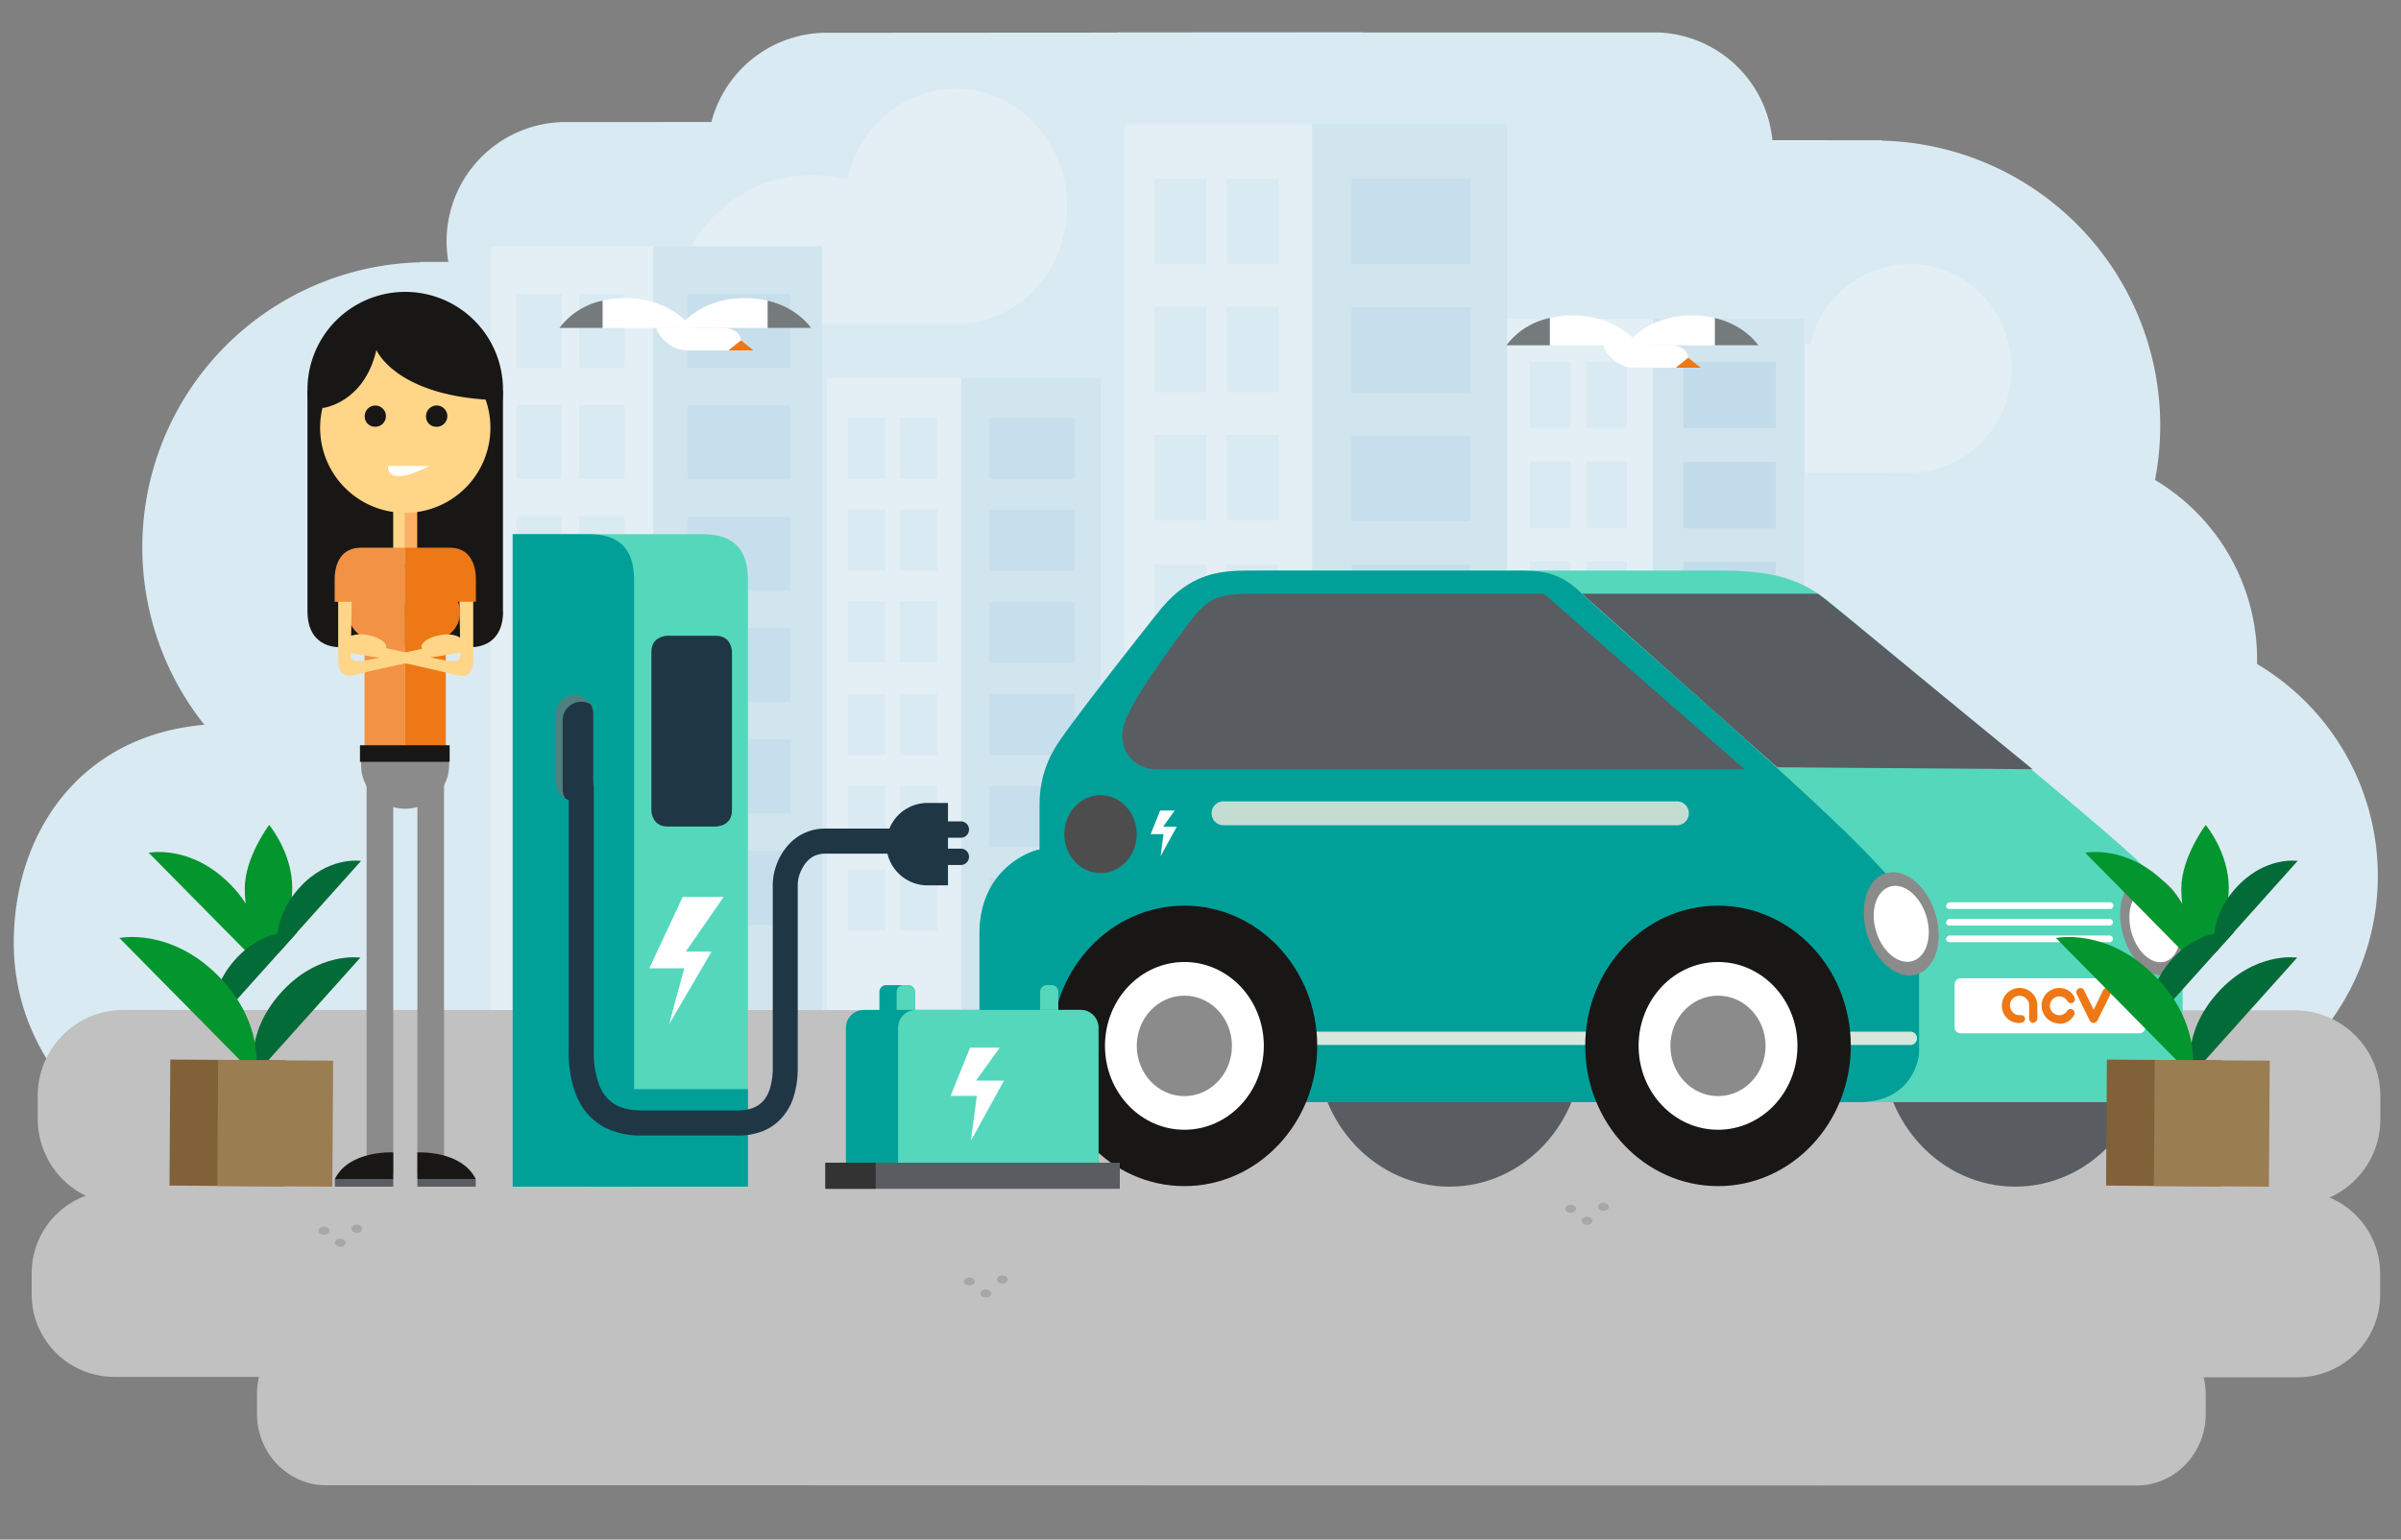 <svg id="Ebene_1" data-name="Ebene 1" xmlns="http://www.w3.org/2000/svg" xmlns:xlink="http://www.w3.org/1999/xlink" viewBox="0 0 555 356"><rect x="0" y="0" width="555" height="356" fill="#808080" stroke="none"/><defs><style>.cls-1{fill:none;}.cls-2{fill:#daeaf2;}.cls-3{fill:#e3eff5;}.cls-4{fill:#d1e5ee;}.cls-5{fill:#c7dfec;}.cls-6{fill:#c2dceb;}.cls-7{fill:#a7a7a7;}.cls-8{fill:#c1c1c1;}.cls-9{clip-path:url(#clip-path);}.cls-10{fill:#03952e;}.cls-11{fill:#036b38;}.cls-12{fill:#816138;}.cls-13{fill:#9b7d52;}.cls-14{fill:#595c61;}.cls-15{fill:#55d7bc;}.cls-16{fill:#00a099;}.cls-17{fill:#c3ddd3;}.cls-18{fill:#4d4d4d;}.cls-19{fill:#8b8b8b;}.cls-20{fill:#fff;}.cls-21{fill:#d8e7dd;}.cls-22{fill:#181716;}.cls-23{fill:#ee7815;}.cls-24{fill:#1f3645;}.cls-25{fill:#4f8080;}.cls-26{clip-path:url(#clip-path-2);}.cls-27{clip-path:url(#clip-path-3);}.cls-28{fill:#757a7d;}.cls-29{fill:#f19244;}.cls-30{fill:#ffaf65;}.cls-31{fill:#ffd588;}.cls-32{fill:#333;}</style><clipPath id="clip-path"><rect class="cls-1" x="26.42" y="191.84" width="58.05" height="55.73" transform="translate(-164.62 273.71) rotate(-89.62)"/></clipPath><clipPath id="clip-path-2"><path class="cls-1" d="M128.52,165.26V180.7a4.31,4.31,0,1,0,8.61,0V165.26a4.31,4.31,0,1,0-8.61,0"/></clipPath><clipPath id="clip-path-3"><rect class="cls-1" x="474.07" y="191.84" width="58.05" height="55.73" transform="translate(280.07 721.34) rotate(-89.62)"/></clipPath></defs><title>RZ_180613_ACV_Illustrationen_01</title><path class="cls-2" d="M396,60.53v132H97.18v-.1a65.91,65.91,0,0,1,0-131.78v-.09Z"/><path class="cls-2" d="M136.22,32.39v132H435.06v-.09a65.91,65.91,0,0,0,0-131.78v-.1Z"/><path class="cls-2" d="M270.42,200.87V104.12h204.2v.07a48.32,48.32,0,0,1,0,96.61v.07Z"/><path class="cls-2" d="M254.47,28.15V83.34H129.89v0a27.57,27.57,0,0,1,0-55.11v0Z"/><path class="cls-2" d="M341.1,182.05v36.07H259.67v0a18,18,0,0,1,0-36v0Z"/><path class="cls-2" d="M118,145.52V90.32H242.56v0a27.57,27.57,0,0,1,0,55.12v0Z"/><path class="cls-2" d="M304.14,218.12V182.05h81.43v0a18,18,0,0,1,0,36v0Z"/><path class="cls-2" d="M237.27,259.61V145.52H494.78v.08a57,57,0,0,1,0,113.92v.09Z"/><path class="cls-2" d="M409.82,167.37V268.88H180.7l-128.21-.07A50.73,50.73,0,0,1,3.18,218.12c0-27.54,17.63-50.75,49.31-50.75Z"/><path class="cls-2" d="M315,7.5V62.7H190.39v0a27.57,27.57,0,0,1,0-55.12v0Z"/><path class="cls-2" d="M258.43,62.7V7.5H383v0a27.57,27.57,0,0,1,0,55.12v0Z"/><path class="cls-3" d="M187.53,40.46c-18,0-32.67,15.45-32.67,34.5h65.33c-13.88-.41-25-12.43-25-27.19a28.38,28.38,0,0,1,.67-6.17,30.93,30.93,0,0,0-8.31-1.13"/><path class="cls-3" d="M220.93,20.54h0c-12.22,0-22.45,9-25.09,21.05a28.38,28.38,0,0,0-.67,6.17c0,14.76,11.14,26.78,25,27.19h.74c14.22,0,25.76-12.18,25.76-27.2s-11.54-27.22-25.76-27.22"/><path class="cls-3" d="M410.91,78.71C394.41,78.71,381,92.4,381,109.3h59.76c-12.7-.36-22.89-11-22.89-24.11a24.59,24.59,0,0,1,.61-5.47,29.28,29.28,0,0,0-7.6-1"/><path class="cls-3" d="M441.47,61.05h0a23.7,23.7,0,0,0-23,18.66,24.59,24.59,0,0,0-.61,5.47c0,13.09,10.19,23.75,22.89,24.11h.68c13,0,23.56-10.8,23.56-24.12s-10.55-24.13-23.56-24.13"/><rect class="cls-3" x="260" y="28.57" width="43.32" height="203.87"/><rect class="cls-4" x="303.32" y="28.57" width="45.02" height="203.87"/><rect class="cls-5" x="312.41" y="41.31" width="27.44" height="19.75"/><rect class="cls-5" x="312.41" y="71.04" width="27.44" height="19.75"/><rect class="cls-5" x="312.41" y="100.77" width="27.44" height="19.75"/><rect class="cls-5" x="312.41" y="130.5" width="27.44" height="19.75"/><rect class="cls-5" x="312.41" y="160.24" width="27.44" height="19.75"/><rect class="cls-5" x="312.41" y="189.97" width="27.44" height="19.75"/><rect class="cls-2" x="266.79" y="41.31" width="12.08" height="19.75"/><rect class="cls-2" x="266.79" y="70.94" width="12.08" height="19.75"/><rect class="cls-2" x="266.79" y="100.56" width="12.08" height="19.75"/><rect class="cls-2" x="283.52" y="41.31" width="12.08" height="19.75"/><rect class="cls-2" x="283.52" y="70.94" width="12.08" height="19.75"/><rect class="cls-2" x="283.52" y="100.56" width="12.08" height="19.75"/><rect class="cls-2" x="266.79" y="130.5" width="12.08" height="19.75"/><rect class="cls-2" x="266.79" y="160.13" width="12.08" height="19.75"/><rect class="cls-2" x="266.79" y="187.12" width="12.08" height="19.75"/><rect class="cls-2" x="283.52" y="130.5" width="12.08" height="19.75"/><rect class="cls-2" x="283.52" y="160.13" width="12.08" height="19.75"/><rect class="cls-2" x="283.52" y="187.12" width="12.08" height="19.75"/><rect class="cls-3" x="191.15" y="87.42" width="31.05" height="146.1"/><rect class="cls-4" x="222.2" y="87.42" width="32.26" height="146.1"/><rect class="cls-5" x="228.71" y="96.55" width="19.67" height="14.15"/><rect class="cls-5" x="228.71" y="117.85" width="19.67" height="14.15"/><rect class="cls-5" x="228.71" y="139.16" width="19.67" height="14.15"/><rect class="cls-5" x="228.71" y="160.47" width="19.67" height="14.15"/><rect class="cls-5" x="228.71" y="181.77" width="19.67" height="14.15"/><rect class="cls-5" x="228.71" y="203.08" width="19.67" height="14.15"/><rect class="cls-2" x="196.02" y="96.55" width="8.66" height="14.15"/><rect class="cls-2" x="196.02" y="117.78" width="8.66" height="14.15"/><rect class="cls-2" x="196.02" y="139.01" width="8.66" height="14.15"/><rect class="cls-2" x="208.01" y="96.55" width="8.66" height="14.15"/><rect class="cls-2" x="208.01" y="117.78" width="8.66" height="14.15"/><rect class="cls-2" x="208.01" y="139.01" width="8.66" height="14.15"/><rect class="cls-2" x="196.02" y="160.47" width="8.66" height="14.15"/><rect class="cls-2" x="196.02" y="181.7" width="8.66" height="14.15"/><rect class="cls-2" x="196.02" y="201.04" width="8.66" height="14.15"/><rect class="cls-2" x="208.01" y="160.47" width="8.66" height="14.15"/><rect class="cls-2" x="208.01" y="181.7" width="8.66" height="14.15"/><rect class="cls-2" x="208.01" y="201.04" width="8.66" height="14.15"/><rect class="cls-3" x="113.51" y="56.96" width="37.52" height="176.56"/><rect class="cls-4" x="151.03" y="56.96" width="38.99" height="176.56"/><rect class="cls-5" x="158.9" y="67.99" width="23.77" height="17.1"/><rect class="cls-5" x="158.9" y="93.74" width="23.77" height="17.11"/><rect class="cls-5" x="158.9" y="119.49" width="23.77" height="17.1"/><rect class="cls-5" x="158.9" y="145.24" width="23.77" height="17.11"/><rect class="cls-5" x="158.9" y="170.99" width="23.77" height="17.1"/><rect class="cls-5" x="158.9" y="196.74" width="23.77" height="17.1"/><rect class="cls-2" x="119.4" y="67.99" width="10.46" height="17.1"/><rect class="cls-2" x="119.4" y="93.65" width="10.46" height="17.1"/><rect class="cls-2" x="119.4" y="119.31" width="10.46" height="17.11"/><rect class="cls-2" x="133.89" y="67.99" width="10.46" height="17.1"/><rect class="cls-2" x="133.89" y="93.65" width="10.46" height="17.1"/><rect class="cls-2" x="133.89" y="119.31" width="10.46" height="17.11"/><rect class="cls-2" x="119.4" y="145.24" width="10.46" height="17.11"/><rect class="cls-2" x="119.4" y="170.89" width="10.46" height="17.1"/><rect class="cls-2" x="119.4" y="194.26" width="10.46" height="17.1"/><rect class="cls-2" x="133.89" y="145.24" width="10.46" height="17.11"/><rect class="cls-2" x="133.89" y="170.89" width="10.46" height="17.1"/><rect class="cls-2" x="133.89" y="194.26" width="10.46" height="17.1"/><rect class="cls-3" x="348.34" y="73.73" width="33.73" height="158.71"/><rect class="cls-4" x="382.07" y="73.73" width="35.05" height="158.71"/><rect class="cls-6" x="389.14" y="83.65" width="21.36" height="15.38"/><rect class="cls-6" x="389.14" y="106.79" width="21.36" height="15.38"/><rect class="cls-6" x="389.14" y="129.94" width="21.36" height="15.38"/><rect class="cls-6" x="389.14" y="153.08" width="21.36" height="15.38"/><rect class="cls-6" x="389.14" y="176.23" width="21.36" height="15.38"/><rect class="cls-6" x="389.14" y="199.38" width="21.36" height="15.38"/><rect class="cls-2" x="353.63" y="83.65" width="9.41" height="15.38"/><rect class="cls-2" x="353.63" y="106.71" width="9.41" height="15.38"/><rect class="cls-2" x="353.63" y="129.77" width="9.41" height="15.38"/><rect class="cls-2" x="366.66" y="83.65" width="9.41" height="15.38"/><rect class="cls-2" x="366.66" y="106.71" width="9.41" height="15.38"/><rect class="cls-2" x="366.66" y="129.77" width="9.41" height="15.38"/><rect class="cls-2" x="353.63" y="153.08" width="9.41" height="15.38"/><rect class="cls-2" x="353.63" y="176.15" width="9.41" height="15.38"/><rect class="cls-2" x="353.63" y="197.16" width="9.41" height="15.38"/><rect class="cls-2" x="366.66" y="153.08" width="9.41" height="15.38"/><rect class="cls-2" x="366.66" y="176.15" width="9.41" height="15.38"/><rect class="cls-2" x="366.66" y="197.16" width="9.41" height="15.38"/><path class="cls-7" d="M243.44,263.49c-.6,0-1.09.36-1.09.79s.49.79,1.09.79,1.08-.35,1.08-.79-.48-.79-1.08-.79"/><path class="cls-7" d="M246.69,265.86c-.57,0-1.05.32-1.08.74s.42.8,1,.83h.07a1,1,0,0,0,1.08-.74c0-.43-.42-.81-1-.83h-.06"/><path class="cls-7" d="M249.93,263.1a1,1,0,0,0-1.08.74c0,.44.42.81,1,.83h.07a1,1,0,0,0,1.08-.74c0-.43-.42-.8-1-.83h-.07"/><path class="cls-8" d="M530.43,278.62l-501.95-.09A19.83,19.83,0,0,1,8.72,258.77v-5.5a19.82,19.82,0,0,1,19.76-19.75l502,.1a19.8,19.8,0,0,1,19.75,19.76v5.49a19.81,19.81,0,0,1-19.76,19.75"/><path class="cls-8" d="M531,318.47l-504.49-.1a19.1,19.1,0,0,1-19.19-18.9v-5.26a19.1,19.1,0,0,1,19.19-18.9l504.49.1a19.09,19.09,0,0,1,19.18,18.9v5.26A19.1,19.1,0,0,1,531,318.47"/><path class="cls-7" d="M74.88,283.64c-.7,0-1.27.41-1.27.92s.57.92,1.27.92,1.26-.41,1.26-.92-.56-.92-1.26-.92"/><path class="cls-7" d="M78.68,286.4a1.17,1.17,0,0,0-1.27.87c0,.51.49,1,1.19,1h.08a1.17,1.17,0,0,0,1.26-.87c0-.51-.49-.94-1.19-1h-.07"/><path class="cls-7" d="M82.48,283.18c-.67,0-1.23.38-1.26.86s.49.95,1.18,1h.08a1.15,1.15,0,0,0,1.26-.87c.05-.5-.49-.94-1.18-1h-.08"/><path class="cls-7" d="M224.08,295.38c-.7,0-1.27.41-1.27.92s.57.92,1.27.92,1.27-.41,1.27-.92-.57-.92-1.27-.92"/><path class="cls-7" d="M227.88,298.14a1.16,1.16,0,0,0-1.26.87c-.05.51.49.94,1.19,1h.07c.67,0,1.23-.37,1.27-.86s-.49-.95-1.19-1h-.08"/><path class="cls-7" d="M231.68,294.92a1.15,1.15,0,0,0-1.26.86c0,.51.49,1,1.19,1h.07a1.17,1.17,0,0,0,1.27-.87c0-.51-.49-.94-1.19-1h-.08"/><path class="cls-7" d="M363.05,278.57c-.7,0-1.27.42-1.27.92s.57.92,1.27.92,1.27-.41,1.27-.92-.57-.92-1.27-.92"/><path class="cls-7" d="M366.85,281.34c-.66,0-1.22.37-1.26.86s.49.95,1.19,1h.07a1.17,1.17,0,0,0,1.27-.87c0-.51-.49-.94-1.19-1h-.08"/><path class="cls-7" d="M370.65,278.11a1.17,1.17,0,0,0-1.26.87c0,.51.49.94,1.19,1h.08c.66,0,1.22-.37,1.26-.86s-.49-.95-1.19-1h-.08"/><g class="cls-9"><path class="cls-10" d="M60.16,223.3,34.38,197.18s9.64-2,18.79,7.24,7,18.88,7,18.88"/><path class="cls-10" d="M62.19,190.77v0l0,0,0,0v0s-5.57,7.42-5.61,14.57c-.07,10.4,5.41,14.69,5.41,14.69s5.49-4.22,5.56-14.62c.06-8.17-5.31-14.64-5.31-14.64"/><path class="cls-11" d="M83.45,199.08,64.32,220.42s-2-7.42,4.75-15,14.38-6.35,14.38-6.35"/><path class="cls-11" d="M68.7,215.58,49.57,236.92s-2-7.42,4.75-15,14.38-6.35,14.38-6.35"/><path class="cls-11" d="M83.3,221.43,58.8,248.76s-2.59-9.49,6.1-19.18,18.4-8.15,18.4-8.15"/><path class="cls-10" d="M59.05,248.76,27.6,216.89s11.76-2.48,22.92,8.83,8.53,23,8.53,23"/></g><rect class="cls-12" x="37.99" y="246.36" width="29.14" height="26.59" transform="translate(-207.43 310.49) rotate(-89.62)"/><rect class="cls-13" x="49.04" y="246.43" width="29.14" height="26.59" transform="translate(-196.52 321.62) rotate(-89.62)"/><path class="cls-14" d="M496.56,241.89c0-17.94-13.76-32.48-30.75-32.48S435.06,224,435.06,241.89s13.77,32.49,30.75,32.49,30.75-14.54,30.75-32.49"/><path class="cls-14" d="M365.8,241.89c0-17.94-13.77-32.48-30.75-32.48S304.3,224,304.3,241.89s13.77,32.49,30.75,32.49,30.75-14.54,30.75-32.49"/><path class="cls-15" d="M296,131.93c-19.48,0-21.64,4.27-26.28,12.62s-29.36,36.11-29.36,41.67v10.2c-.93,0-13.91,4.64-13.91,19.48V240c0,10.2,12,14.84,12,14.84H490.7c14.84,0,13.83-12.06,13.83-12.06V218.68c0-6.56-3.78-12.26-7.42-16.69-4.55-5.57-50.92-43.37-73.18-61.92-6.13-5.1-11.86-8.14-25.78-8.14Z"/><path class="cls-16" d="M290.38,131.93c-7.18,0-14.74-.25-22.51,9.46-3.61,4.51-19.87,25.11-23.44,30.66a25.08,25.08,0,0,0-4.12,13.24v11.13c-.93,0-13.91,3.71-13.91,19.48V240c0,10.2,5.56,14.84,12,14.84H429.69c13,0,13.91-11.13,13.91-11.13v-25c0-8.35-.78-9.41-11.13-20.4-14.84-15.77-62.24-56.46-66.77-61-5.64-5.64-10.2-5.36-16.7-5.36Z"/><path class="cls-14" d="M295,137.29H356.9l46.37,40.58H267.2c-5.56,0-8.87-5-7.42-10.2s9.57-16.27,14-22.22c6.31-8.56,7.38-8.16,21.29-8.16"/><path class="cls-14" d="M365.7,137.29h54.54c.13,0,7.17,5.7,16.68,13.57,13.08,10.82,32.91,27,32.91,27l-59.05-.45Z"/><path class="cls-17" d="M387.78,185.29H283a2.77,2.77,0,1,0,0,5.53H387.78a2.77,2.77,0,0,0,0-5.53"/><path class="cls-16" d="M265.66,183.88c2.23,0,4,4,4,9s-1.8,9-4,9-4-4-4-9,1.81-9,4-9"/><path class="cls-18" d="M254.39,183.88c4.62,0,8.37,4,8.37,9s-3.75,9-8.37,9-8.37-4-8.37-9,3.75-9,8.37-9"/><path class="cls-19" d="M447.46,211.53c-1.86-6.49-6.93-10.81-11.34-9.66s-6.47,7.34-4.62,13.83,6.93,10.81,11.34,9.66,6.48-7.34,4.62-13.83"/><path class="cls-20" d="M445.35,212.08c-1.36-4.77-5.1-8-8.34-7.11s-4.76,5.4-3.4,10.18,5.1,7.95,8.34,7.11,4.77-5.41,3.4-10.18"/><path class="cls-19" d="M505.46,212c-1.71-6.27-6.4-10.45-10.47-9.34s-6,7.1-4.27,13.37,6.4,10.45,10.47,9.34,6-7.1,4.27-13.37"/><path class="cls-20" d="M503.51,212.53c-1.26-4.61-4.71-7.69-7.7-6.87s-4.4,5.22-3.14,9.84,4.71,7.69,7.7,6.87,4.4-5.23,3.14-9.84"/><path class="cls-20" d="M494.54,238.93H453.19a1.38,1.38,0,0,1-1.37-1.37v-10a1.37,1.37,0,0,1,1.37-1.36h41.35a1.36,1.36,0,0,1,1.36,1.36v10a1.37,1.37,0,0,1-1.36,1.37"/><path class="cls-21" d="M294.79,240.08a1.54,1.54,0,0,0,1.55,1.55h74.1a1.55,1.55,0,0,0,0-3.09h-74.1c-.86,0-1.55,1.54-1.55,1.54"/><path class="cls-20" d="M449.82,209.41a.78.78,0,0,0,.77.77h37.06a.78.78,0,1,0,0-1.55H450.59c-.42,0-.77.78-.77.78"/><path class="cls-20" d="M449.82,213.24a.77.77,0,0,0,.77.77h37.06a.77.77,0,1,0,0-1.54H450.59c-.42,0-.77.77-.77.77"/><path class="cls-20" d="M449.82,217.08a.77.77,0,0,0,.77.77h37.06a.77.77,0,1,0,0-1.54H450.59c-.42,0-.77.77-.77.77"/><path class="cls-20" d="M227.14,240.08a1.54,1.54,0,0,0,1.54,1.55h23.16a1.55,1.55,0,0,0,0-3.09H228.68a1.54,1.54,0,0,0-1.54,1.54"/><path class="cls-21" d="M410.58,240.08a1.54,1.54,0,0,0,1.54,1.55h29.33a1.55,1.55,0,1,0,0-3.09H412.12c-.85,0-1.54,1.54-1.54,1.54"/><path class="cls-22" d="M427.82,241.83c0-17.91-13.74-32.42-30.69-32.42s-30.7,14.51-30.7,32.42,13.75,32.43,30.7,32.43,30.69-14.52,30.69-32.43"/><path class="cls-20" d="M415.49,241.83c0-10.71-8.22-19.39-18.36-19.39s-18.36,8.68-18.36,19.39,8.22,19.4,18.36,19.4,18.36-8.69,18.36-19.4"/><path class="cls-19" d="M408.12,241.83c0-6.41-4.92-11.61-11-11.61s-11,5.2-11,11.61,4.92,11.62,11,11.62,11-5.2,11-11.62"/><path class="cls-22" d="M304.48,241.83c0-17.91-13.75-32.42-30.7-32.42s-30.69,14.51-30.69,32.42,13.74,32.43,30.69,32.43,30.7-14.52,30.7-32.43"/><path class="cls-20" d="M292.14,241.83c0-10.71-8.22-19.39-18.36-19.39s-18.36,8.68-18.36,19.39,8.22,19.4,18.36,19.4,18.36-8.69,18.36-19.4"/><path class="cls-19" d="M284.77,241.83c0-6.41-4.91-11.61-11-11.61s-11,5.2-11,11.61,4.92,11.62,11,11.62,11-5.2,11-11.62"/><path class="cls-23" d="M476,236.66a4.14,4.14,0,0,1-4.07-4.14,4.07,4.07,0,0,1,4.07-4.07,3.83,3.83,0,0,1,3.5,2.1,1,1,0,0,1-.31,1.31,1,1,0,0,1-1.3-.38,2.17,2.17,0,1,0-1.89,3.26,2.13,2.13,0,0,0,1.84-1,.93.93,0,1,1,1.57,1,3.8,3.8,0,0,1-3.41,2"/><path class="cls-23" d="M470,236.53h0a1,1,0,0,1-.95-1v-3a2.26,2.26,0,0,0-2.16-2.29,2.25,2.25,0,1,0,.18,4.49.91.91,0,0,1,1,.63c.1.5-.09,1.11-1.21,1.18a3.94,3.94,0,0,1-4.12-4,4.1,4.1,0,1,1,8.2,0v3a1,1,0,0,1-1,.93"/><path class="cls-23" d="M484,233.72a1.77,1.77,0,0,0-.13-.42L481.75,229a.92.92,0,0,0-1.28-.43,1,1,0,0,0-.41,1.34c.75,1.53,3,6.09,3,6.09a1,1,0,0,0,1.75,0s2.28-4.56,3-6.09a1,1,0,0,0-.41-1.34.93.93,0,0,0-1.28.43l-2.07,4.31a1.77,1.77,0,0,0-.13.42Z"/><path class="cls-8" d="M493.94,343.5l-418.62-.08c-8.76,0-15.92-7.42-15.92-16.49v-4.58c0-9.07,7.17-16.49,15.93-16.49l418.61.08c8.76,0,15.92,7.43,15.92,16.49V327c0,9.07-7.17,16.48-15.92,16.48"/><path class="cls-15" d="M118.51,123.52V274.38h54.38V134.05c0-8.77-5.27-10.53-10.53-10.53Z"/><path class="cls-16" d="M118.51,123.52V274.38h28.06V134.05c0-8.77-5.26-10.53-10.52-10.53Z"/><path class="cls-24" d="M154.29,147s-3.72,0-3.72,3.73v36.65s0,3.73,3.72,3.73h11.19s3.72,0,3.72-3.73V150.74s0-3.73-3.72-3.73Z"/><rect class="cls-16" x="136.05" y="251.83" width="36.84" height="22.55"/><path class="cls-25" d="M137.13,180.7V165.26a4.31,4.31,0,1,0-8.61,0V180.7a4.31,4.31,0,1,0,8.61,0"/><g class="cls-26"><path class="cls-24" d="M138.67,182.22V166.78a4.31,4.31,0,1,0-8.61,0v15.44a4.31,4.31,0,1,0,8.61,0"/></g><polygon class="cls-20" points="157.81 207.4 167.28 207.4 158.52 220.03 164.48 220.03 154.66 236.86 158.16 223.89 150.1 223.89 157.81 207.4"/><path class="cls-24" d="M131.46,182v61a28.21,28.21,0,0,0,1.28,9,16.46,16.46,0,0,0,2.58,4.95,13.88,13.88,0,0,0,6,4.42,19.14,19.14,0,0,0,7,1.2h22.18a15.66,15.66,0,0,0,5.94-1.07A11.78,11.78,0,0,0,180,259.2a13,13,0,0,0,3.4-5.44,22.07,22.07,0,0,0,1-7V204.53a7.86,7.86,0,0,1,.39-2.24,9.26,9.26,0,0,1,.86-1.87,6.61,6.61,0,0,1,2-2.18,5,5,0,0,1,1.35-.61,5.79,5.79,0,0,1,1.69-.24h14.79a2.9,2.9,0,0,0,0-5.8H190.74a11.35,11.35,0,0,0-5.58,1.42,11.65,11.65,0,0,0-3,2.44,14.19,14.19,0,0,0-2.68,4.54,13.54,13.54,0,0,0-.85,4.54v42.18a17.2,17.2,0,0,1-.58,4.73,8.76,8.76,0,0,1-1.07,2.4,5.81,5.81,0,0,1-1.07,1.23,6.09,6.09,0,0,1-2.19,1.22,10.59,10.59,0,0,1-3.28.47H148.23a13.8,13.8,0,0,1-4.37-.64,8.55,8.55,0,0,1-2.56-1.34,9,9,0,0,1-2.82-4,21.44,21.44,0,0,1-1.22-7.8V182a2.9,2.9,0,1,0-5.8,0Z"/><path class="cls-24" d="M214.41,185.66a9.53,9.53,0,1,0,0,19.06h4.72V185.66Z"/><path class="cls-24" d="M215.49,193.7h6.75a1.89,1.89,0,0,0,0-3.77h-6.75a1.89,1.89,0,0,0,0,3.77"/><path class="cls-24" d="M215.49,200h6.75a1.89,1.89,0,0,0,0-3.77h-6.75a1.89,1.89,0,0,0,0,3.77"/><g class="cls-27"><path class="cls-10" d="M507.8,223.3,482,197.18s9.64-2,18.79,7.24,7,18.88,7,18.88"/><path class="cls-10" d="M509.83,190.77v0l0,0,0,0v0s-5.56,7.42-5.61,14.57c-.07,10.4,5.42,14.69,5.42,14.69s5.48-4.22,5.55-14.62c.06-8.17-5.31-14.64-5.31-14.64"/><path class="cls-11" d="M531.09,199.08,512,220.42s-2-7.42,4.75-15,14.38-6.35,14.38-6.35"/><path class="cls-11" d="M516.35,215.58l-19.14,21.34s-2-7.42,4.75-15,14.39-6.35,14.39-6.35"/><path class="cls-11" d="M531,221.43l-24.51,27.33s-2.59-9.49,6.1-19.18S531,221.43,531,221.43"/><path class="cls-10" d="M506.69,248.76l-31.45-31.87s11.76-2.48,22.93,8.83,8.52,23,8.52,23"/></g><rect class="cls-12" x="485.63" y="246.36" width="29.14" height="26.59" transform="translate(237.25 758.13) rotate(-89.62)"/><rect class="cls-13" x="496.69" y="246.43" width="29.14" height="26.59" transform="translate(248.16 769.26) rotate(-89.62)"/><path class="cls-20" d="M129.24,75.83h30.61s-4.44-6.91-15.31-6.91-15.3,6.91-15.3,6.91"/><path class="cls-28" d="M139.29,69.51a16.91,16.91,0,0,0-10,6.32h10Z"/><path class="cls-20" d="M187.49,75.83h-30.6s4.44-6.91,15.3-6.91,15.3,6.91,15.3,6.91"/><path class="cls-28" d="M177.44,69.51c7.07,1.67,10.05,6.32,10.05,6.32H177.44Z"/><path class="cls-20" d="M160.34,81s1.73-5.18,6.34-5.18,4.6,2.88,4.6,2.88L168.4,81Z"/><polygon class="cls-23" points="168.41 81.01 174.16 81.01 171.28 78.71 168.41 81.01"/><path class="cls-20" d="M165,81h-6.34c-4,0-6.91-4-6.91-5.18h15Z"/><path class="cls-20" d="M348.2,79.84h30.61s-4.44-6.91-15.31-6.91-15.3,6.91-15.3,6.91"/><path class="cls-28" d="M358.25,73.52a16.91,16.91,0,0,0-10.05,6.32h10.05Z"/><path class="cls-20" d="M406.45,79.84h-30.6s4.44-6.91,15.3-6.91,15.3,6.91,15.3,6.91"/><path class="cls-28" d="M396.4,73.52c7.07,1.67,10.05,6.32,10.05,6.32H396.4Z"/><path class="cls-20" d="M379.3,85s1.73-5.19,6.34-5.19,4.6,2.88,4.6,2.88L387.37,85Z"/><polygon class="cls-23" points="387.37 85.03 393.13 85.03 390.25 82.72 387.37 85.03"/><path class="cls-20" d="M383.91,85h-6.34c-4,0-6.91-4-6.91-5.19h15Z"/><polygon class="cls-20" points="268.18 187.41 271.54 187.41 268.86 191.15 272.02 191.15 268.28 197.96 268.95 192.88 265.98 192.88 268.18 187.41"/><path class="cls-22" d="M116.26,141.39v-51H93.67v59.24H109c2.64,0,7.3-1.38,7.3-8.28"/><path class="cls-22" d="M71.07,141.39v-51h22.6v59.24H78.36c-2.64,0-7.29-1.38-7.29-8.27"/><path class="cls-22" d="M93.67,112.69a22.6,22.6,0,1,0-22.6-22.6,22.6,22.6,0,0,0,22.6,22.6"/><path class="cls-29" d="M84.27,137.78c0-4.88,4.44-6.6,6.82-6.6h2.57V179H84.27V137.78"/><path class="cls-23" d="M103.05,137.78c0-4.88-4.43-6.6-6.81-6.6H93.66V179h9.39V137.78"/><path class="cls-30" d="M96.44,118.17v9.56c0,2.6-2.78,2.6-2.78,2.6V118.17Z"/><path class="cls-31" d="M90.89,118.17v9.56c0,2.6,2.77,2.6,2.77,2.6V118.17Z"/><path class="cls-31" d="M93.67,118.58A19.68,19.68,0,1,0,74,98.9a19.67,19.67,0,0,0,19.68,19.68"/><path class="cls-22" d="M87,80.93s4.24,10.23,25.89,11.51c0,0-2.87-19.18-19.17-19.19-18.75,0-19.19,21.1-19.19,21.1s9.59-1,12.47-13.42"/><path class="cls-22" d="M86.51,98.66a2.45,2.45,0,1,0-2.2-2.44,2.33,2.33,0,0,0,2.2,2.44"/><path class="cls-22" d="M100.68,98.67a2.46,2.46,0,1,0-2.2-2.45,2.33,2.33,0,0,0,2.2,2.45"/><path class="cls-20" d="M89.67,107.73h9.59s-9.59,5.33-9.59,0"/><path class="cls-19" d="M83.9,173.5a10.34,10.34,0,0,0-.43,3,10.18,10.18,0,1,0,20.35,0,10.36,10.36,0,0,0-.45-3Z"/><rect class="cls-22" x="83.21" y="172.32" width="20.73" height="3.84"/><rect class="cls-19" x="84.74" y="179.89" width="6.16" height="91.56"/><rect class="cls-19" x="96.48" y="179.89" width="6.16" height="91.56"/><path class="cls-22" d="M96.47,272.62v-6.15s10.16-.59,13.49,6.15Z"/><rect class="cls-14" x="96.47" y="272.62" width="13.5" height="1.76"/><path class="cls-22" d="M90.9,272.62v-6.15s-10.17-.6-13.5,6.15Z"/><rect class="cls-14" x="77.4" y="272.62" width="13.5" height="1.76"/><path class="cls-31" d="M88,152.06v-2.47s14.78,3.29,16.42,3.29,2-.28,2-1.65l-.33-18h3.3v19.73c0,1.61-.76,3.89-3.28,3.25-3.29-.82-18.06-4.1-18.06-4.1"/><path class="cls-23" d="M110,134v5.14H93.66V126.64H104c4.48,0,6,3.64,6,7.32"/><path class="cls-23" d="M100.14,148a6.38,6.38,0,1,0-6.56-6.37,6.47,6.47,0,0,0,6.56,6.37"/><path class="cls-29" d="M87,148a6.38,6.38,0,1,0-6.56-6.37A6.47,6.47,0,0,0,87,148"/><path class="cls-31" d="M80.83,151l8,1.27.48-3h0s-.68-1.86-4.57-2.48c-5.85-.93-6.6,3.81-6.6,3.81Z"/><path class="cls-31" d="M99.51,152.06V149.6s-14.78,3.28-16.42,3.28-2-.28-2-1.65l.33-18.06H78.17v19.74c0,1.61.76,3.88,3.28,3.25,3.28-.82,18.06-4.1,18.06-4.1"/><path class="cls-31" d="M105.88,151l-8,1.28-.48-3h0s.68-1.86,4.57-2.47c5.85-.93,6.6,3.81,6.6,3.81Z"/><path class="cls-29" d="M77.36,134v5.15h16.3V126.64H83.45c-4.58,0-6.09,3.65-6.09,7.32"/><path class="cls-16" d="M203.28,233.81v-4.5a1.53,1.53,0,0,1,1.53-1.52h5.13a1.53,1.53,0,0,1,1.53,1.52v4.5h-8.19"/><path class="cls-15" d="M207.27,233.81v-4.5a1.52,1.52,0,0,1,1.52-1.52h1.15a1.53,1.53,0,0,1,1.53,1.52v4.5h-4.2"/><path class="cls-16" d="M236.45,233.81v-4.5a1.53,1.53,0,0,1,1.52-1.52h5.14a1.52,1.52,0,0,1,1.52,1.52v4.5h-8.18"/><path class="cls-15" d="M240.43,233.81v-4.5a1.53,1.53,0,0,1,1.53-1.52h1.15a1.52,1.52,0,0,1,1.52,1.52v4.5h-4.2"/><path class="cls-16" d="M195.53,269.28V237.65a4.14,4.14,0,0,1,4.12-4.13H249.8a4.14,4.14,0,0,1,4.12,4.13v31.63c-.29,0-58.39,0-58.39,0"/><path class="cls-15" d="M207.59,269.28V237.65a4.14,4.14,0,0,1,4.12-4.13H249.8a4.14,4.14,0,0,1,4.12,4.13v31.63c-.29,0-46.33,0-46.33,0"/><rect class="cls-14" x="190.79" y="268.85" width="68.06" height="6.03"/><rect class="cls-32" x="190.79" y="268.85" width="11.63" height="6.03"/><polygon class="cls-20" points="224.24 242.24 231.09 242.24 225.61 249.87 232.07 249.87 224.43 263.77 225.8 253.4 219.73 253.4 224.24 242.24"/></svg>